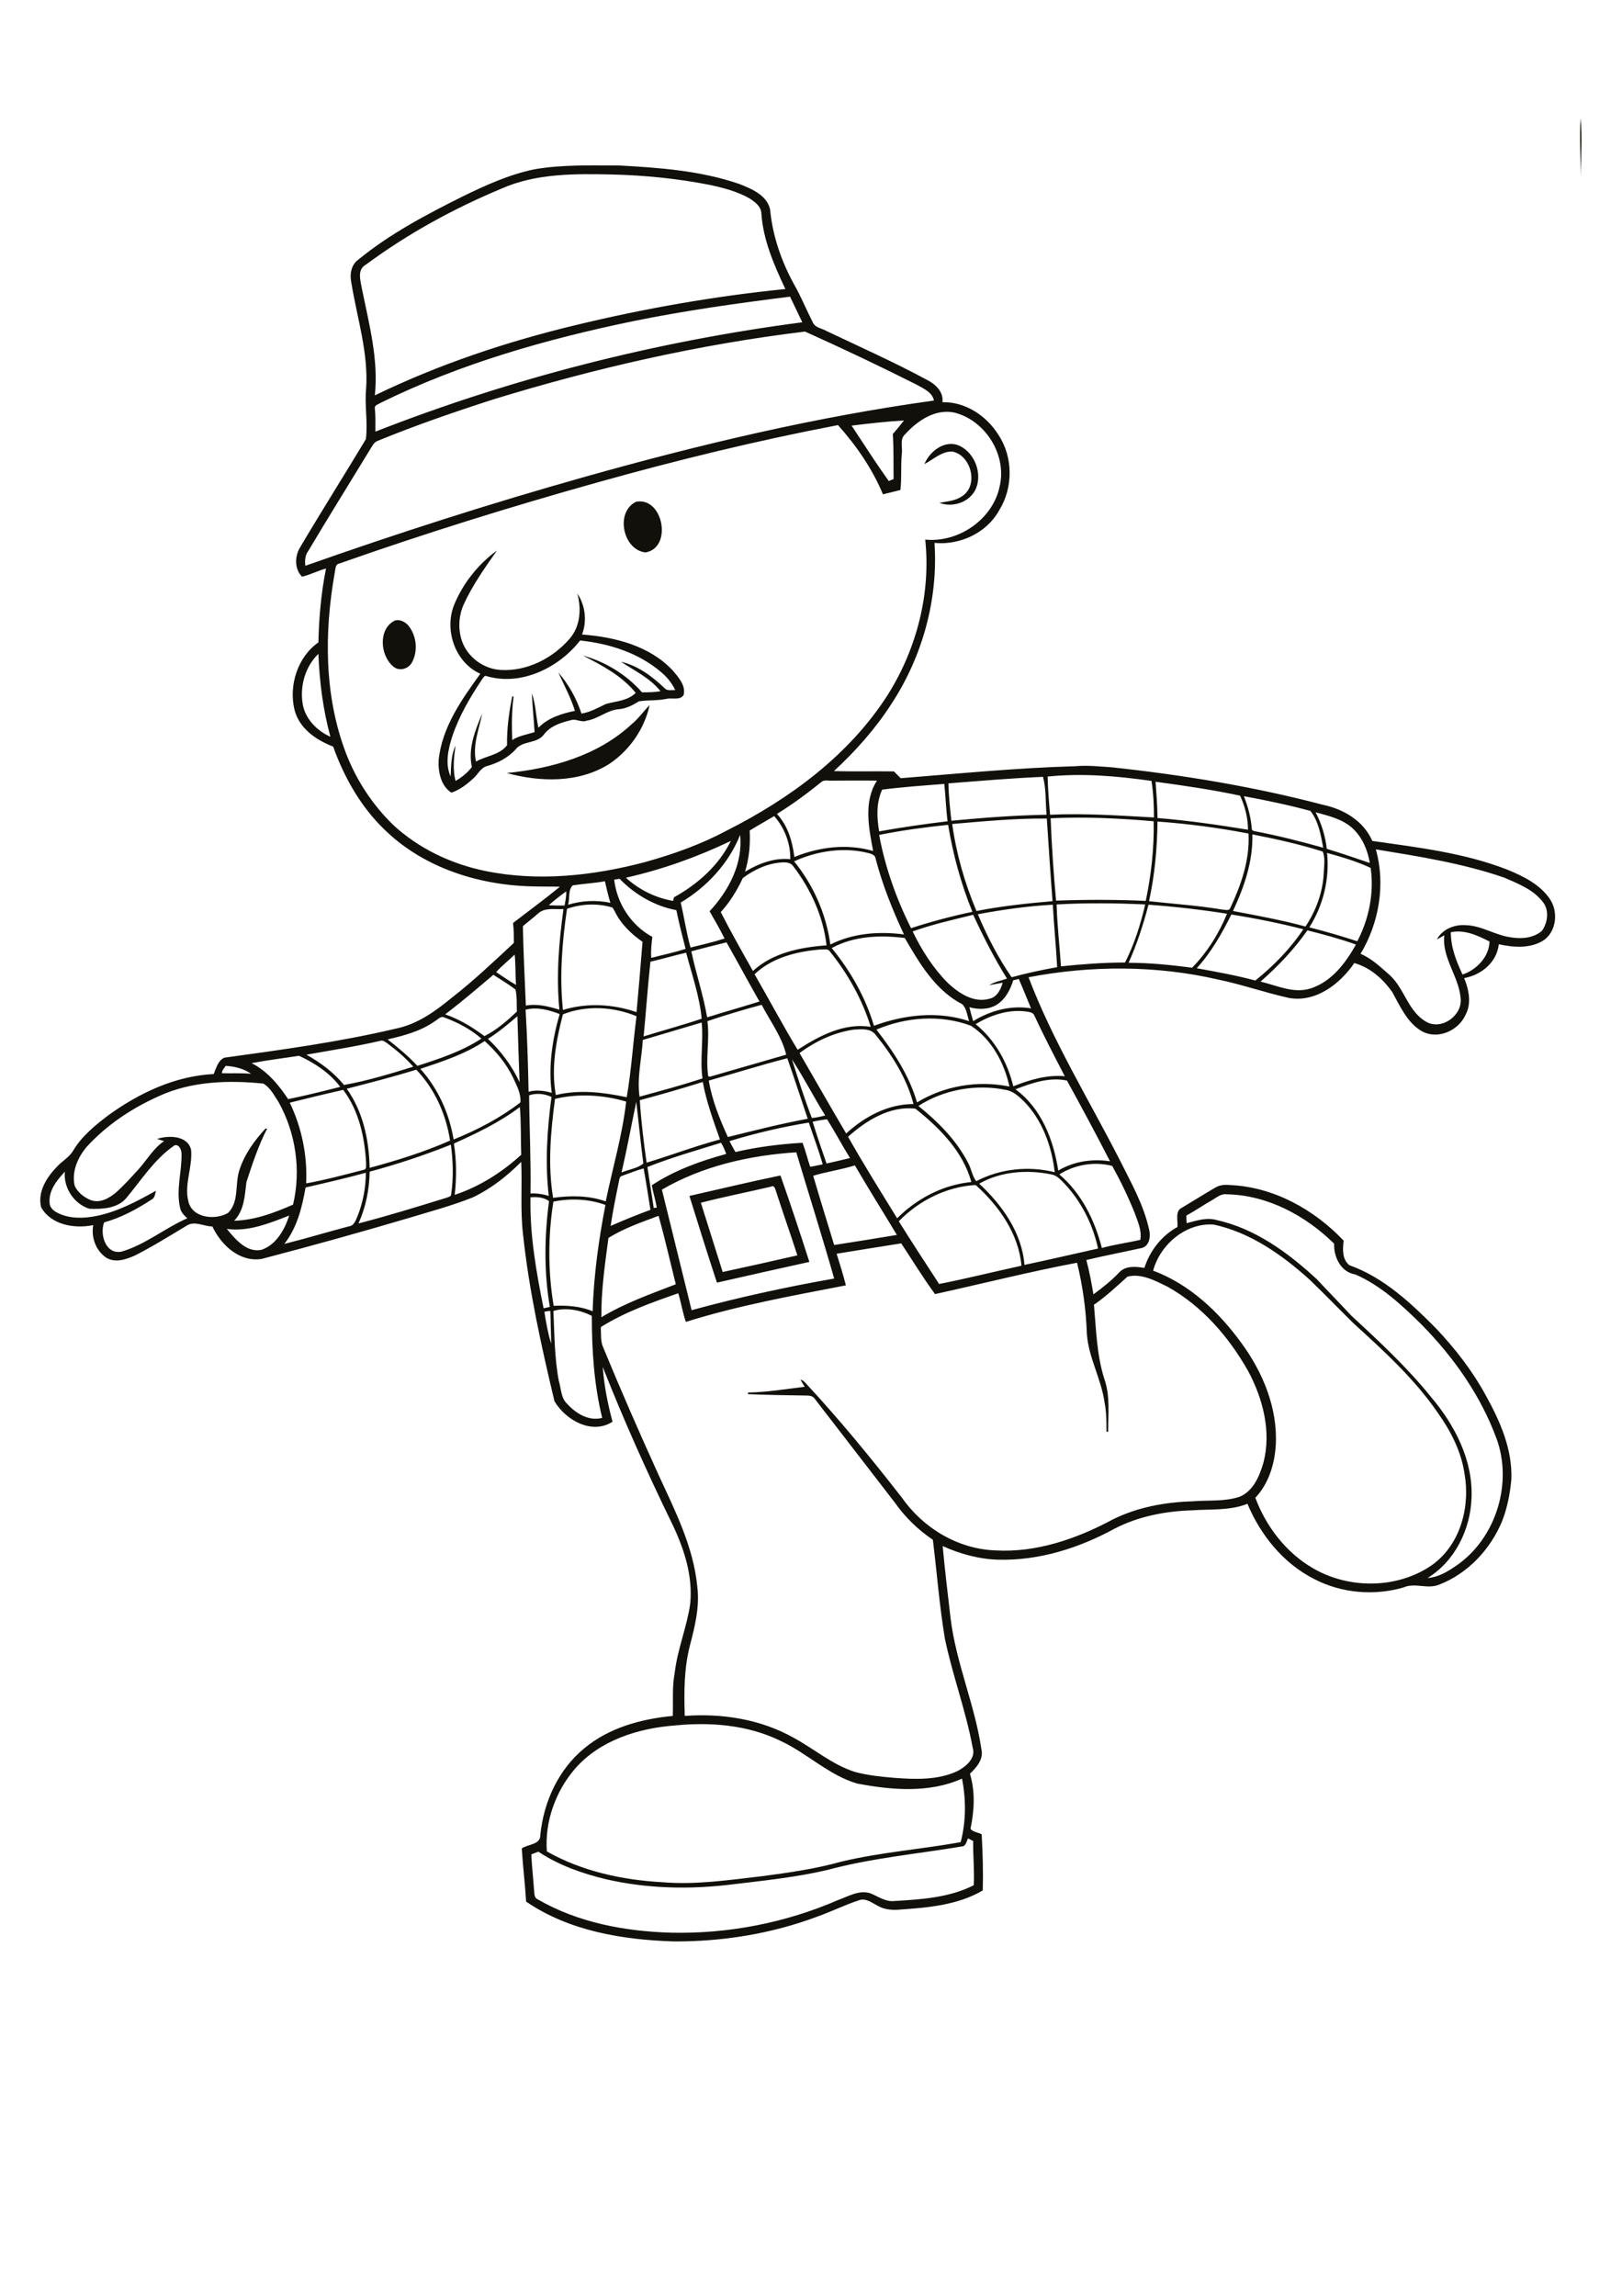 <?xml version="1.0" encoding="utf-8"?>
<!-- Generator: Adobe Illustrator 21.0.2, SVG Export Plug-In . SVG Version: 6.00 Build 0)  -->
<svg version="1.2" baseProfile="tiny" id="Layer_1" xmlns="http://www.w3.org/2000/svg" xmlns:xlink="http://www.w3.org/1999/xlink"
	 x="0px" y="0px" viewBox="0 0 595 842" overflow="scroll" xml:space="preserve">
<g>
	<path fill="#12100B" d="M257.1,441.1c2.7,8.5,5.3,16.9,8,25.4c9.2-2,18.3-4,27.4-6.1c-2.5-7.8-5.3-15.6-7.8-23.4
		c-0.3-0.9-0.6-2.5-1.9-1.8C274.3,437.2,265.6,438.9,257.1,441.1 M252.9,438.6c11.1-2.5,22.2-5.2,33.4-7.5
		c3.7,10.5,7.2,21.1,10.6,31.7c-11.3,2.5-22.6,5-33.9,7.6C259.5,459.8,256.2,449.2,252.9,438.6 M231.6,265.7
		c2.6-2.1,4.4-4.8,6.7-7.1c-1.9,8.7-7.3,16.5-14.7,21.5c-11.1,7.1-25.4,6.8-37.7,3.4C202.3,281.9,219.3,277.1,231.6,265.7
		 M144.6,227.7c1.8-0.8,3.9,0.3,5.1,1.6c3.1,3.7,3.7,9.3,1.5,13.5c-1.3,2.6-4.9,3.6-7.1,1.5C139.5,240.3,138.7,230.9,144.6,227.7
		 M178.6,248c-0.9-0.5-1.3,0.6-1.8,1.2c-4.4,6.6-8.4,13.4-10.9,20.9c-1.5,4.7-2.7,10-0.6,14.7c0.2-3.8,0.1-7.8,1.8-11.3
		c-0.6,4.3-1.1,8.6,0,12.9c2.3-1.3,4.4-3,6-5.1c-1.5-6.7,1.2-13.5,3.8-19.6c-1.2,5.8-3.6,11.6-2.3,17.6c3.7-2.1,8.7-2.4,11.4-6
		c-0.1-6,0.7-12,1.9-17.9c0.1,0,0.4,0,0.5,0.1c-0.7,5.3-0.7,10.6-0.5,15.9c2.5-1.6,5.4-2,8.2-2.9c-0.3-4.8-0.8-9.6-1-14.3
		c1.4,4.1,1.5,8.5,2.4,12.7c3.6-3.7,8.6-5.2,13.4-6.2c-1.5-4.9-4-9.4-6.1-14.1c3.8,4.4,6.7,9.6,8.5,15.1c3.2-0.5,6-2.1,8.9-3.5
		c3.8-1.1,8-1.1,11-4.1c-5.1-6.3-12.4-10.1-19.4-13.7c8.3,2.3,16,7,21.7,13.5c2.3,0,4.5,0,6.8-0.4c-3.8-4.8-9.5-7.5-14.5-10.8
		c6.2,1.4,11.5,5.4,16,9.7c1,1.1,2.6,0.6,3.9,0.7c-1.2-2.6-3.1-4.9-5.3-6.7c-8.2-7-19-10.4-29.6-11.5
		C205.2,244.7,191.4,251.7,178.6,248 M166.4,222.3c3.2-8.1,8.9-15.3,15.9-20.4c-4.5,6.4-9.1,12.9-12.3,20c-1.8,4.2-2,9-0.5,13.3
		c2.1,5.9,7.9,10.1,14.1,10.5c9.7,0.6,19.2-4.3,25.4-11.5c3.9-4.5,4.3-10.9,2.8-16.5c2.9,4.3,3.6,10.1,1.7,15
		c12,0.9,24.7,4.1,33.2,13.1c2.1,2.5,4.9,5.5,4.1,9c-1.2,2.2-4.2,1-6.3,1.5c-3.3,0.7-6.7,0.4-10.1,0.9c-2.3,1.4-4.7,2.7-7.4,2.9
		c-4.3,0.3-7.6,3.6-11.8,4.2c-1.9,0.8-3.8-0.8-5.7-0.2c-3.7,0.9-7.6,2.1-10,5.3c-2.6,3.5-7.9,2.1-10.4,5.5c-2.8,3-6.4,4.9-10.3,6
		c-2.5,0.6-3.5,3.2-5.3,4.7c-2.3,2.1-4.9,4.1-7.9,5.1c-3.9-2.4-4.9-7.7-4.7-11.9c1.2-12,8.4-22.2,15.3-31.7
		C167.2,243.1,163,231.6,166.4,222.3 M233.4,184c9.9-1.8,13.4,16.9,3.4,18.6C228.4,201.7,225.6,187.6,233.4,184 M339.1,170.2
		c2-4.8,7.6-9.1,12.9-6.7c5.5,2.6,8.4,10,6,15.7c-2.2,5-8.5,7.1-13.4,5.2c2.8-0.5,5.9-0.7,8.3-2.4c6.2-3.9,3.4-15.1-3.6-16.4
		C345.4,165.5,342.4,168.5,339.1,170.2 M353.3,677.1c-16.6,2.8-33.5,4.3-49.8,8.7c-11.5,2.7-23.3,3.9-35,5.3
		c-15.3,1.9-31,1.6-46.2-1.9c-8.7-2.1-17.3-5.1-24.8-10.1c-0.9,0.3-1.7,0.6-2.6,1c0.2,4.3,0.7,8.6,1,13c0.2,1.2-0.1,2.9,1.4,3.5
		c14.7,8.5,31.9,11.7,48.7,12.2c21,0.5,42.2-3.6,61.5-12c3.7-1.3,7.5-3.7,11.6-2.5c2.9,1.1,5.6,3.2,8.8,2.9
		c9.9-0.6,20.3-1.2,29.3-5.8c0.3-5.4-0.3-10.8-0.2-16.2c-0.6-0.3-1.3-0.7-1.9-1C354.6,675.2,354.4,676.7,353.3,677.1 M247.6,632.8
		c-13.4,1-27.5,5.4-36.6,15.8c-7.2,8.3-11.2,19.5-10.4,30.4c12.9,7.3,27.8,10.5,42.5,11.3c12.1,1,24.2-0.8,36.3-2.2
		c9.9-1.3,19.8-2.7,29.4-5.4c14.3-3.4,29.1-4.5,43.6-7.1c2-7.5,2-15.6,0.5-23.3c-12.1,5.4-25.8,4.2-38.5,1.8
		c-10.5-3.1-18.5-11.3-28.4-15.8C274.2,632.6,260.6,631.5,247.6,632.8 M199.7,481.1c0.6,3.9,1.3,7.9,2.5,11.7c-0.1-4-0.2-8-0.3-12
		C201.2,480.8,200.4,480.9,199.7,481.1 M203,480.8c0.4,8.6,0.4,17.2,2,25.7c0.9,2.8,0.7,6.2,3.1,8.4c3.2,3.5,7.9,6.4,12.8,5.1
		c-3-12.2-3.8-24.9-3.8-37.4C212.9,480.4,207.4,479.4,203,480.8 M306.9,459.8c1.2,3.8,2.4,7.7,3.4,11.6
		c-19.7,3.8-39.6,7.4-58.7,13.4c-1.2-3.4-1.7-7-2.8-10.5c-9.8,3.4-19.6,6.9-28.4,12.4c0.1,2.3-0.1,4.6,0.6,6.8
		c6.5,15.8,13.3,31.4,20.4,47c6.1,13.3,13,26.7,14.4,41.5c0.9,7.3-0.9,14.5-2.7,21.4c-2.2,8.5-2.2,17.2-1.9,25.9
		c13.7-1,27.8,1.2,39.9,8c7.6,4.1,14.3,10,22.7,12.6c4.6,1.2,9.3,1.7,14.1,2.1c7.8,0.6,16,0.9,23.2-2.4c3.1-1.6,7-4.7,5.7-8.7
		c-2.5-13.6-7.4-26.5-10.2-40c-2-12-2.9-24.1-4.4-36.2c-5.5-3.7-10.2-8.3-14-13.7c-9.8-12.7-19.6-25.4-29.4-38.1
		c-0.7-1-2-1.1-3.1-1.1c-7.1-0.1-14.2-0.2-21.3-0.5c0-0.1,0-0.4,0-0.6c7-0.1,13.9-1.3,20.8-2.1c-0.6-0.9-1.1-1.8-1.6-2.7
		c0.6,0.3,1.2,0.5,1.6,1c12.6,13.5,24.3,27.8,35.6,42.3c7.8,11.2,20.6,18.9,34.3,19.4c15.1,0.9,30-4.3,43.2-11.4
		c9.1-4.5,19.2-6.3,29.2-6.6c5.8-0.5,11.7,0.2,17.3-1.7c5-2.1,7.3-7.7,8.7-12.6c2.9-11.3-0.2-23.3-5.6-33.4
		c-7.1-12.6-16.9-23.9-29.6-31c-4.5-2.2-9.6-5-14.7-3.7c-4,3.6-7.9,7.3-12.3,10.3c0.8,9.1,1,18.4,3.8,27.2
		c2.2,6.2,1.4,12.9,1.4,19.4c-0.2,0-0.5,0-0.6,0c0-3.6,0-7.2-0.7-10.7c-1.2-8.7-5.9-16.5-6.5-25.2c-0.3-8.8-1.5-17.5-3.6-26.1
		c-17.5,3.3-34.8,7.7-52.1,11.5c-4.4-6-8.3-12.4-12.4-18.6C322.9,457.2,314.9,458.5,306.9,459.8 M423,466
		c13.4,5,24.2,15.2,32.5,26.7c7.8,10.7,13.2,23.7,12.5,37.2c-0.4,7-2.6,14.2-7.5,19.4c3.9,10.5,11.2,20,20.9,25.7
		c13.3,7.9,31.3,7.8,44-1.1c10.4-7.5,14-21.4,11.8-33.6c-1.2-8.1-5.1-15.6-9.8-22.2c-8.5-12.4-19.7-22.6-30.8-32.7
		c-5.4-5.3-10.7-10.8-16.2-16.1c-10.1-9.1-21.7-17.3-35.2-20.2C435,448.4,425.6,456.4,423,466 M223.2,454
		c-1.3,9.7-2.7,19.4-2.6,29.1c8.6-5.2,18-8.5,27.3-12.1c-2.1-8.4-4-16.8-6.3-25.1C235.4,448.2,229,450.4,223.2,454 M83.2,450.7
		c3.1,3.7,7.1,8.7,12.6,7.7c5.5-1.8,8.6-7.4,10.3-12.6C98.8,448.6,91.2,451.8,83.2,450.7 M203,440.7c-2,12.6-2,25.6,0.1,38.2
		c4.9-0.2,9.7,0.1,14.3,2c0.4-13.1,2.2-26.2,4.7-39C216,439.7,209.3,439.4,203,440.7 M194.6,439.1c-0.3,13.7,2.1,27.3,4.8,40.7
		c0.8-0.2,1.6-0.3,2.3-0.5c-2.2-12.8-2-25.9-0.3-38.8C199.5,439.1,197,438.9,194.6,439.1 M444.7,440.1c-3.2,1.8-6.2,3.9-9.5,5.7
		c0,0.9,0,1.8,0.1,2.8c3.5-0.9,7.2-2.2,10.8-1.2c14.3,3.1,26.4,12,36.9,21.7c4.2,4.5,8.6,9,12.8,13.5c10.2,9.4,20.5,19,29.2,29.8
		c8.7,10.3,15.4,23.2,14.8,37c-0.4,11.5-6.1,23.2-16.1,29.3c4-0.2,7.6-2.5,10.8-4.7c14.4-10.1,20.5-30.2,14.4-46.6
		c-5.8-15.7-15.7-29.7-27.4-41.6c-7.2-7.1-14.9-14.3-24.3-18.4c-5.3-0.8-8-6.4-7.8-11.3c-10.5-10.3-24.4-17.8-39.4-18.1
		C448,437.7,446.4,439.1,444.7,440.1 M329.7,447.9c4.8,7.7,9.8,15.3,14.8,23c10.1-2,20.1-4.5,30.2-6.7c-1-11.7-8.3-22-16.8-29.6
		C347.2,435.2,337.1,440.3,329.7,447.9 M112.1,435.5c-1.3,7.3-3.1,14.7-7.8,20.7c8-2,15.9-4.4,23.9-6.5c1.6-0.2,2.2-2,2.8-3.3
		c2.1-5.1,3.2-10.8,3.2-16.3C126.9,432.1,119.5,433.8,112.1,435.5 M359.2,434.1c8.4,7.8,15.7,18,16.6,29.8c9-1.9,18-4,27-6
		c-1.9-8.8-6.1-17.2-12.3-23.8c-1.4-1.4-2.8-3.1-4.9-3.4C376.8,428.9,367.1,429.6,359.2,434.1 M228.3,431.2
		c-1.1,0.2-1.1,1.4-1.3,2.3c-1.1,5.3-2.2,10.7-3,16.1c4.8-2.1,9.7-4.1,14.6-5.9c-0.8-5.1-1.6-10.2-2.5-15.2
		C233.5,429.2,230.9,430.3,228.3,431.2 M298.3,431.2c2.5,8.5,5.1,16.9,7.7,25.4c7.7-1.2,15.3-2.4,23-3.7
		c-5.1-8.5-10.4-16.9-15.4-25.5C308.5,429,303.3,429.7,298.3,431.2 M388.6,430.7c8.1,6.9,13,16.8,15.6,27c4.6-1.3,9.4-1.9,14.1-3
		c0.6-3.4-0.9-6.6-2-9.7c-2.4-6-5.2-11.8-8.3-17.4C401.5,425.9,394.3,427.1,388.6,430.7 M242.8,436.3c3.6,14.7,7.3,29.5,10.9,44.2
		c17.2-4.7,34.7-8.5,52.3-11.6c-4.4-15.5-9.3-30.9-13.9-46.3C275.1,423.7,257.7,427.6,242.8,436.3 M135.6,429.7
		c-0.1,6.5-1.4,13-4.1,19c10.8-2.8,21.5-6.1,32.2-9.4c0.7-0.3,1.8-0.4,1.8-1.3c0.9-6,0.7-12.2-0.1-18.2
		C155.6,423.7,145.7,427,135.6,429.7 M63.4,420.5c-6.9,4.9-11.6,12.3-17,18.8c-3.2,3.9-8.9,4.2-13.6,4c-5.6-1.7-9.6-7.7-9-13.6
		c-2.9,3.1-6,6.9-5.6,11.4c0,1.8,1.5,3,2.9,3.7c4.3,2.2,9.4,2.1,14,1.2c7.9-1.5,15.1-5.4,22.1-9.3c-0.3,1.2-0.4,2.7-1.7,3.3
		c-5.4,3.5-11.1,6.6-17.3,8.3c-1.7,4.4,0.6,12,6.5,10.7c8.7-2.6,15.8-8.6,24-12.2c-1.1-1-2.3-2.2-2.6-3.7
		c-1.6-6.6,0.6-13.2,0.5-19.8C66.7,421.5,65.2,418.8,63.4,420.5 M237.5,428c0.7,5,1.6,10,2.3,15c0.3,0,0.8-0.1,1.1-0.1
		c-0.4-2.8-1.3-5.4-1.8-8.2c8.3-5.5,17.8-8.9,27.3-11.5c-0.5-1.4-1.1-2.8-1.9-4.1C255.5,421.9,246.3,424.5,237.5,428 M267.6,418.5
		c0.7,1.3,1.4,2.7,2.2,4c8.1-1.9,16.3-2.9,24.6-3.4c1.1,2.9,1.8,5.9,2.8,8.8c1.5-0.2,3.1-0.6,4.6-0.9c-1.5-5.2-3.4-10.2-5.1-15.3
		C286.9,413.3,277.1,415.6,267.6,418.5 M298.1,411.4c1.6,5.1,3.3,10.2,5.1,15.3c2.9-0.6,5.7-1.3,8.6-2c-2.9-4.7-5.5-9.6-8.4-14.2
		C301.6,410.7,299.8,411,298.1,411.4 M311.1,416.9c5.7,10.1,11.9,20,18,29.9c7.3-7.3,16.9-12.3,27.2-13.3
		c-3-11.2-11.7-19.9-20.5-26.9C326.5,405.5,317.8,410.9,311.1,416.9 M166.5,419.4c1,6.2,1,12.6,0.3,18.8c9.1-3,17.4-8.3,24.4-14.7
		c-0.2-5.8,0-11.7-0.5-17.5C183.3,411.6,174.9,415.6,166.5,419.4 M228,430c2.6-1.1,5.9-1.5,8-3.3c-1-7.5-1.7-15.1-2.6-22.6
		C231.6,412.7,230,421.4,228,430 M203.6,403c-1.6,12-2.7,24.3-0.7,36.3c6.4-0.9,13.1-0.9,19.3,1.3c2.5-12.2,6.1-24.2,7.5-36.6
		C221.2,401.5,212.1,401,203.6,403 M194.1,401.7c0.1,12,0.7,24,0.5,36c2.3-0.1,4.5,0.2,6.7,0.9c-1.4-12.1-0.6-24.3,1-36.3
		C199.7,401.1,196.8,400.8,194.1,401.7 M106.3,404.4c4.4,9.2,6.5,19.4,6,29.6c7.2-1.3,14.2-3.2,21.2-5c1.1-0.2,0.7-1.6,0.8-2.4
		c-0.5-9.4-2.6-19.2-8.4-26.9C119.3,401.2,112.8,402.8,106.3,404.4 M336.9,405.6c7.2,5.8,13.9,12.5,18.2,20.8c1.2,2.2,1.5,4.8,3,6.8
		c8.8-4.6,19.2-5.7,28.8-3.3c-1.1-9.6-4.6-19.3-11.5-26.2c-1.9-1.8-3.9-3.6-6.5-4C358,397.5,346.2,399.6,336.9,405.6 M234.7,403.5
		c0.5,7.7,1.4,15.3,2.5,22.9c9-2.7,17.8-6.1,26.9-8.5c-2.4-6.9-5-13.9-6.3-21.1C250.2,399.2,242.5,401.4,234.7,403.5 M58.3,402
		c-9.9,4.4-19.2,10.6-26.5,18.6c-3.3,3.9-5.6,9.2-4.4,14.3c1.1,2.4,3.4,4.2,5.8,5.2c3.4,1.3,6.8-0.6,9.4-2.8c3-2.7,5.8-5.8,8.5-8.8
		c3-3.4,5.3-7.5,9.1-10c-0.9-0.3-1.7-0.5-2.6-0.8c4.2-1.4,11.3-1.3,12.5,4c0.6,6.3-2.6,12.6-1,18.9c1.4,6.2,10,7,14.6,4.2
		c4-4,2.5-10.3,4-15.3c1.8-5.9,5.5-11.1,9.7-15.6l0.6,0c-3.2,6.2-5.4,12.9-7.6,19.6c-0.6,4.9-0.8,10.4-4.5,14.2
		c7.6-0.2,14.7-2.9,21.6-5.9c3-12.6,1-26.3-5.3-37.6c-1.6-2.4-3-5.3-5.6-6.8C83.9,396.1,70.2,396.5,58.3,402 M372.5,399.5
		c9.5,6.9,14,18.6,15.7,29.8c5.7-3.4,12.5-4.4,19-3.4c-5.1-9.9-10.4-19.8-15.8-29.6C385.1,394.9,378.4,397.2,372.5,399.5
		 M127.2,399.3c6,8.4,8.2,18.9,8.4,29c10-2.7,20-5.8,29.5-10c-1.5-9.7-5.6-18.9-12.4-26C144.3,394.9,135.7,397.1,127.2,399.3
		 M81.4,393.6c3.6,0.1,7.2-0.1,10.7,0.2c-2.7-1.9-6-2.7-9.3-2.9C82.3,391.7,81.4,392.5,81.4,393.6 M290.5,388.5
		c2.3,7.2,4.6,14.5,7.3,21.5c1.7-0.1,3.3-0.5,4.9-0.9C298.5,402.3,294.8,395.1,290.5,388.5 M260,396.3c1.2,7.2,4,14.1,7,20.7
		c9.7-2.4,19.5-4.9,29.3-6.7c-2.5-7.4-4.9-14.8-7.5-22.2C279.1,390.6,269.6,393.6,260,396.3 M92.3,389.9c5.7,2.9,9.9,7.9,13.4,13.2
		c6.4-1.3,12.8-2.9,19.1-4.5c-3.8-5.1-9.3-8.7-15.1-11.4C103.9,388.1,98.1,388.8,92.3,389.9 M154.2,392c6.5,7.2,10.6,16.3,12.2,25.9
		c8.7-3.5,17.1-7.9,24.5-13.6c0.3-3.4-1.5-6.4-2.8-9.3c-2.5-5.1-6.1-9.4-10.3-13.2C170.6,386.6,162.3,389.3,154.2,392 M112.4,386.8
		c5.2,2.9,10,6.5,13.8,11.1c8.5-1.5,17-4.1,25.4-6.7c-2.9-3.3-6.2-6.1-9.7-8.7c-0.7-0.4-1.4-1.1-2.3-0.8
		C130.5,383.8,121.4,385.2,112.4,386.8 M313.3,377.6c-7.3,1-14.2,4.3-20,8.6c5.7,9.8,11.3,19.7,17.1,29.5
		c6.8-6.2,15.3-10.8,24.7-10.8c-2.5-9.5-7.8-17.9-13.9-25.4C319.3,377,315.9,377.5,313.3,377.6 M235.8,381.4
		c-0.4,6.9-2.2,13.8-1.2,20.8c7.7-2.1,15.5-4.2,23.1-6.7c-1-6.8,0.4-13.7-0.3-20.5C250.2,377.1,243,379.3,235.8,381.4 M321.5,377.6
		c6.3,8.1,12,16.8,14.9,26.7c10-6.1,22.4-8.2,33.9-5.8c-1.9-8.7-6.5-17.3-14.1-22.3C345,372,332.3,373,321.5,377.6 M179,381
		c4.8,4.5,8.8,9.9,11.6,15.9c-0.3-8.1-0.6-16.1-0.8-24.2C186.3,375.7,182.8,378.6,179,381 M159.4,374.6c-5.1,3.6-11.2,5.2-17.2,6.6
		c3.8,3,7.6,6.1,10.9,9.7c8.1-2.6,16.3-5.3,23.5-10c-3.9-3.4-8.6-5.9-13.5-7.7C161.6,372.4,160.6,374,159.4,374.6 M357.9,375.6
		c7.1,5.8,11.7,14,13.8,22.8c6-2.4,12.4-4.3,18.9-3.7c-3.8-7.3-7.6-14.6-11.1-22.1c-0.5-1.5-2.3-1.5-3.6-1.7
		C369.6,370.2,363.2,372.4,357.9,375.6 M206.5,372c-2.5,9.6-4.4,19.7-2.6,29.6c8.6-2.1,17.5-1,26,0.8c1.7-9.8,2.3-19.8,3.6-29.7
		C225.1,369.2,215.1,368.6,206.5,372 M192.8,370.3c0.6,10,0.9,20,1.1,30.1c2.8-0.8,5.8-0.4,8.5,0.4c-1.3-9.7,0.2-19.6,2.9-28.9
		C201.4,370.4,197,369.2,192.8,370.3 M259.5,374.5c0.9,6.7-0.7,13.5,0.3,20.2c0.6,0.4,1.3-0.1,1.9-0.2c8.9-2.6,17.8-5.1,26.7-7.7
		c-1.6-6.7-5.9-12.3-9-18.3C272.7,370.3,266.1,372.3,259.5,374.5 M371.7,359.5c-1.1,3.5-2.9,7-6.1,9c-3,1.8-6.7,1.8-10,0.9
		c0.4,1.7,0.9,3.4,1.4,5.1c6.3-3.9,13.8-5.9,21.2-4.7c-1.5-3.6-2.9-7.2-4.5-10.8C373,359.2,372.4,359.4,371.7,359.5 M163.3,372
		c5.2,1.8,10,4.7,14.4,8c4.4-2.2,8.3-5.6,11.9-9c-0.1-2.7,0.1-5.5-0.5-8.1c-2.6-2-5.4-3.6-8.1-5.4
		C175.2,362.4,169.4,367.4,163.3,372 M182,356.5c2.4,1.6,4.8,3.3,7.3,4.7c-0.3-3.7-0.1-7.4-0.5-11.1
		C186.5,352.3,184.1,354.2,182,356.5 M238.6,352.7c-1,9.1-1.6,18.2-2.5,27.4c7.1-2.2,14.2-4.1,21.3-6.5c-0.8-8.3-3.6-16.2-5.7-24.2
		C247.3,350.4,243,351.7,238.6,352.7 M276.8,357.3c5.3,9.2,10.3,18.6,15.8,27.7c7.9-5.1,17.1-10,26.8-8.4
		c-3.1-10.1-8.4-19.5-15-27.7c-0.7-1.1-2.2-0.6-3.2-0.7C292.5,348.9,283.3,351.1,276.8,357.3 M253.6,348.9c1.7,8.1,4.4,16,5.8,24.2
		c6.4-2,12.8-3.8,19.2-5.8c-4.1-7.2-8-14.5-12.1-21.7C262.2,346.7,257.9,347.7,253.6,348.9 M305.1,347.7
		c6.9,8.4,12.4,18.1,15.5,28.5c11.1-4.1,23.5-5.5,34.9-1.7c-0.7-2.1-0.9-4.6-2.5-6.2c-9.9-5.1-15.7-15-21.1-24.3
		C323,342.9,313.3,343.2,305.1,347.7 M532.2,341.9c0,5.5,2,10.6,4.3,15.5c5.2-1.7,9.8-6.6,9.9-12.1
		C542.1,343.1,537.2,340.8,532.2,341.9 M479.6,341.2c-4.9,7-10.8,13.2-17.2,18.8c6,1.4,12.1,4.5,18.4,2.5
		c7.7-2.5,12.8-9.3,16.6-16.1C491.5,344.3,485.5,342.7,479.6,341.2 M334.8,341.6c3.3,6.9,7.6,13.6,13,19c4,3.7,9.4,7.3,15.1,5.7
		c2.8-0.6,4.2-3.3,4.9-5.9c-1.7,0.3-3.3,0.6-4.9,0.9c2-1.3,4.3-1.6,6.5-2.4c-4.7-7.5-8.7-15.4-12.4-23.4
		C349.6,337.3,342.1,339,334.8,341.6 M451.7,335.4c-3.5,7-7.4,13.9-12.7,19.7c7.2,1.3,14.4,2.6,21.5,4.5
		c6.7-5.4,12.8-11.6,17.6-18.8C469.5,338.6,460.6,336.8,451.7,335.4 M197.3,335.1c-1.8,1.6-3.7,3-5.5,4.6c0.2,9.7,0.7,19.4,1.1,29.1
		c4.2-0.8,8.3,0.3,12.3,1.5c-1.2-12.3-0.2-24.7,1.5-36.9C203.6,333.6,199.8,332.7,197.3,335.1 M421.3,331.8
		c-1.9,7.3-4.2,14.4-7.3,21.3c7.8,0,15.6,0.8,23.3,1.8c5.5-5.6,9.9-12.6,12.8-19.8C440.5,333.6,430.9,332.5,421.3,331.8
		 M358.7,335.3c3.4,8,7.4,15.9,12.4,23.1c5.5-1.5,11.1-2.7,16.7-3.7c-0.4-7.7-1.2-15.3-1.6-22.9C377,332.3,367.8,333.6,358.7,335.3
		 M387.6,331.7c0.2,7.6,1.1,15.2,1.6,22.7c7.8-0.8,15.7-1.4,23.5-1.4c3.4-6.7,5.7-14,7.4-21.3C409.3,331.2,398.4,331.1,387.6,331.7
		 M208,333.3c-1.8,12.2-2.8,24.7-1.5,37.1c8.8-2.7,18.3-2.2,27,0.8c0.8-8.6,1.5-17.2,2.2-25.8c-4.2-2.9-8-6.6-10.2-11.2
		c-0.4-0.5-0.5-1.4-1.3-1.5C218.9,331.2,213.2,331.5,208,333.3 M201.3,332c1.9,0.1,3.9,0.1,5.8,0.1c0.3-1.7,0.7-3.5,0.6-5.2
		C205.5,328.5,203.3,330.2,201.3,332 M210.1,324.7c-1.8,1.7-1,4.8-1.7,7.1c5-1.5,10.3-1.8,15.5-0.7c-0.8-2.6-1.4-5.3-2-7.9
		C218,323.9,214,324.1,210.1,324.7 M225.3,322.6c1,8.7,6.2,16.8,14,21c-0.3,2.5-0.6,5.1-0.4,7.7c4.2-1.1,8.5-2,12.6-3.3
		c-1.2-4.7-2.4-9.4-3.4-14.2c-7.9-1.5-15.2-5.7-20.8-11.5C226.6,322.4,225.9,322.5,225.3,322.6 M272.5,322
		c-2.1,4.5-4.7,8.8-8.1,12.5c3.7,7.3,7.8,14.5,11.8,21.6c7.3-6.7,17.4-8.7,27-9.4c-1.2-10.6-5.8-20.6-12.2-29
		c-0.9-1.4-2.7-1.5-4.2-1.4C281.6,316.6,276.7,318.9,272.5,322 M486.8,312.8c1,9.5-1.4,19.3-6.5,27.3c5.9,1.5,11.8,3.2,17.6,5.1
		c4.3-8.2,6.2-17.7,4.9-26.9C497.7,315.9,492.2,314.3,486.8,312.8 M291.3,315.9c7.1,8.7,11.8,19.4,13.3,30.5
		c8.3-4.2,17.9-4.9,27-3.7c-4.2-9-7.9-18.2-10.4-27.8c-0.1-1.1-1.1-1.6-2.1-1.9C309.9,310.5,299.8,312,291.3,315.9 M504.7,311.5
		c3.6,12.8,1.2,27-5.6,38.3c4.2,1.8,7.5,5,10.9,8c5.3,5,6.6,13.3,13.3,17c5.7,3.1,13.3-2.5,12.5-8.8c-0.7-8-6.9-14.7-6-23
		c-0.9,0.5-1.8,1.1-2.7,1.5c2-3.7,6.4-5.5,10.5-5.2c5.9,0.1,11,3.8,16.9,4.5c3.8,0.6,8.1,0.2,11.1-2.4c2.2-3,2.8-7.7,0.3-10.7
		c-3.5-4.5-9-6.6-14-8.8C536.6,316.6,520.5,314.1,504.7,311.5 M229.6,321.9c4.8,4.4,10.9,7.4,17.3,8.5c0.1-0.3,0.3-1,0.3-1.3
		c8.7-4.8,16.5-11.7,20.9-20.7C255.8,314.3,242.9,318.9,229.6,321.9 M249.7,331c1.3,5.5,2.1,11.1,3.6,16.5c4.2-1,8.4-2,12.5-3.3
		c-1.7-3.4-3.6-6.7-5.5-10c7-7.5,12.3-17.5,11.2-28C267.3,316.7,259.3,325.3,249.7,331 M459.4,306c0.3,9.8-3,19.3-7.1,28.1
		c8.9,1.7,17.8,3.3,26.6,5.7c3.9-5.9,6.4-12.7,6.7-19.8c0.1-2.5,0.6-5.4-0.4-7.7C476.7,309.6,468,307.7,459.4,306 M322.5,306.2
		c2.2,11.9,6.3,23.4,11.7,34.2c7.4-2.4,14.9-4.4,22.5-6c-4.2-10.3-7.1-21-8.9-31.9C339.4,303.4,330.9,304.5,322.5,306.2
		 M421.5,330.5c9,1,18.1,1.6,27,3.1c0.9,0,2.4,0.6,2.8-0.6c4-8.5,7.2-17.7,6.7-27.3c-11-2.1-22.2-3.6-33.4-4.4
		C424.5,311.1,423.6,320.9,421.5,330.5 M385.4,300.1c0.4,10.1,1.1,20.2,2,30.2c11-0.4,22-0.4,32.9,0.1c2-9.6,3.1-19.4,2.9-29.2
		C410.7,300.1,398,299.5,385.4,300.1 M349.3,302.2c1.5,10.9,4.6,21.7,8.9,31.9c9.2-1.8,18.5-2.8,27.9-3.6
		c-0.8-10.1-1.4-20.2-2.1-30.3C372.4,300.1,360.9,301.2,349.3,302.2 M275,304.6c0.3,5.1-0.2,10.2-1.7,15.1c5-3,10.7-5.2,16.6-4.6
		c0.1-5.8-2.1-11.5-5.9-15.8C281,301.1,277.9,302.8,275,304.6 M482.6,297.9c2.2,4.2,3.6,8.8,4.1,13.4c5.3,1.6,10.5,3.4,15.8,5.2
		c-0.8-4.7-2.7-9.3-6.2-12.6C492.6,300.4,487.4,299.2,482.6,297.9 M456.3,292c1.5,3.8,2.6,7.9,2.9,12c0,0.7,0.9,0.8,1.4,0.9
		c8.4,1.6,16.6,3.7,24.8,6c-0.9-4.7-1.7-9.7-4.7-13.5C472.6,295.2,464.4,293.5,456.3,292 M323.6,289.6c-2.2,4.8-2,10.2-1.1,15.3
		c8.3-1.5,16.7-2.7,25.1-3.7c-0.6-4.5-0.7-9.1-1.2-13.7C338.8,288.1,331.2,288.6,323.6,289.6 M423.9,286.7c0.3,4.4,0.7,8.9,0.7,13.3
		c11.1,0.9,22.2,2.5,33.2,4.3c0-4.3-1.1-8.6-2.9-12.5C444.6,289.6,434.2,288.1,423.9,286.7 M301.3,286.8
		c-5.2,4.2-10.6,8.2-16.3,11.7c4,4.3,5.7,10.1,6.4,15.8c9.1-3.7,19.3-5,28.9-2.2c-1.6-8.4-3.6-18.1,1.4-25.8c-5.8-0.1-11.7,0-17.5,0
		C303.2,286.2,302.1,286.1,301.3,286.8 M347.9,287.3c0.1,4.6,0.6,9.1,1.1,13.7c11.6-1.1,23.2-2,34.9-2.2c-0.4-4.6-0.1-9.6-1.3-13.9
		C371,285.4,359.4,286.4,347.9,287.3 M384.3,284.8c0.1,4.7,0.5,9.3,0.9,14c12.7-0.6,25.4,0.3,38.1,1c0-4.5-0.2-9-0.9-13.4
		C409.8,284.6,397,283.5,384.3,284.8 M111,257.9c0.8,5.6,5.2,10.1,10.2,12.3c-2.7-9.9-4-20.1-4.4-30.4
		C112,244.4,110,251.5,111,257.9 M312.4,156.1c4.5,6.8,8.9,13.7,13.6,20.3c0.6-0.2,1.2-0.5,1.8-0.7c-0.1-5.5,0.1-11-0.3-16.5
		c1.4-1.6,2.8-3.3,4.1-5C325.2,154.6,318.7,155.3,312.4,156.1 M332.1,159.2c-2.2,1.8-0.9,5-1.3,7.4c-0.4,4.3,0,8.7-0.5,13.1
		c-2.1,0.5-4.3,1.1-6.4,1.6c-3.9-9.4-9.8-17.9-16.5-25.4c-29.8,5.7-59.3,12.9-88.5,21.1c-31.8,8.9-63.3,18.7-94.5,29.7
		c-1.5,0.3-1.3,2.1-1.6,3.3c-3.9,21.9-3.9,45.2,4.1,66.2c3.8,9.9,9.7,18.9,17.3,26.3c9.4,8.7,21.2,14.3,33.7,16.9
		c19.4,4,39.6,1.8,58.6-3.2c10.4-2.9,20.6-6.5,30.1-11.6c23.2-11.7,45.1-27.8,59.2-50c10.5-16.8,15.7-37,13.6-56.7
		c12.2,1.2,24.8-7.4,27.3-19.5c2.7-11.3-4.9-23.7-15.9-26.9C343.6,149.5,336.7,154.1,332.1,159.2 M180.9,146.5
		c-14.3,4.6-28.5,9.5-42.4,15.2c-1.3,0.5-1.9,1.8-2.6,2.9c-7.6,12.5-15.4,25-22.9,37.6c-1.1,1.5-1.2,3.4-1,5.3
		c33.7-11.9,67.7-22.8,102.1-32.5c42.2-11.9,85-22.1,128.5-28.1c-0.6-3.1-3.9-4.4-6.3-5.8c-13.5-6.8-27.2-13.3-41-19.5
		C256.5,126.3,218.3,135,180.9,146.5 M232.2,117.8c-31.9,6.6-63.5,15.6-92.7,30c-0.7,0.5-2.2,0.8-2,1.9c0.3,2.9,0.2,5.7,0.2,8.6
		c50.3-19.7,103.1-33.1,156.6-40.1c-1.5-3.2-3-6.3-4.5-9.4C270.6,111.2,251.3,113.9,232.2,117.8 M183.9,69.2
		c-17.5,7.3-34.3,16.5-49.6,27.8c-3.5,1.9-2,6-1.5,9.1c2.6,12.8,6.1,25.7,4.7,38.9c23.5-11.4,48.4-19.7,73.8-25.8
		c25.3-6.1,50.9-10.6,76.8-13.2c-4.1-8.7-8.1-17.8-8.8-27.6c0-2.6-2.3-4.3-4.3-5.6c-4.5-2.6-9.6-3.9-14.7-5
		c-11.7-2.3-23.6-3.5-35.5-3.8C211.1,63.7,196.7,63.5,183.9,69.2 M196,62.1c10.3-1.8,20.8-1.4,31.3-1.4c14.7,0.8,29.6,1.9,43.7,6.7
		c4.6,1.8,10.3,4.1,11.5,9.4c0.9,9.8,4.2,19.2,8.9,27.7c2.5,4.4,4.4,9.1,6.7,13.6c0.8,2.1,3.4,2.3,5.1,3.3c12.4,5.9,25,11.5,37,18
		c3.1,1.6,6,4.4,5.5,8.1c8.4-0.2,16.2,5,20.5,11.9c5.5,8.2,5.5,19.5,0.3,27.8c-4.6,8.3-14.4,12.8-23.7,11.9
		c1.4,20.6-4.4,41.6-15.7,58.9c-5.9,9.2-13.2,17.4-21.2,24.8c7.3,0.2,14.6,0,22,0.1c0.8,0.8,1.7,1.7,2.5,2.5
		c21.4-1.7,42.7-3.8,64.1-4.4c4.4-0.4,8.9,0.1,13.3,0.4c26.2,2.8,52.2,7.1,77.7,13.8c7.5,1.6,14.7,5.9,17.9,13.2
		c16.8,2.4,33.9,4.4,49.7,10.6c5.8,2.4,11.9,5.4,15.5,10.8c3,4.5,2.4,11.4-2,14.8c-4.9,3.4-11.3,2.9-16.8,1.7
		c-0.7,6.6-6.4,11.3-12.7,12.4c1.7,4.2,2.8,9.2,0.5,13.5c-2.6,5.8-10.2,9.2-16,6c-5.4-3.1-8-9.2-10.9-14.4c-3.4-4.8-8.1-9-13.9-10.6
		c-5.3,7.7-14.1,14.5-23.9,12.8c-8.7-1.9-17.1-4.9-25.8-6.7c-22.8-5.3-46.8-5.3-69.8-0.9c8.9,23.4,22.1,44.8,33.5,67.1
		c4.1,8.2,8.7,16.3,10.7,25.3c0.7,2.5,0.2,6.2-2.7,6.9c-6.8,1.5-13.6,2.8-20.3,4.4c1.1,4.1,1.9,8.4,2.6,12.6
		c3.4-2.5,6.7-5.1,9.6-8.2c2.4-2.4,6.1-2,9.1-1.5c2-6.3,6.3-11.8,12.1-15c0.3-2.4-1-5.9,1.7-7.1c4-2.4,8-4.9,12.1-7.3
		c1.6-1,3.5-1.2,5.3-1c16,0.6,31,8.9,41.9,20.4c-0.4,3.1-0.6,6.9,2.1,9c12.6,4.5,22.6,13.9,31.8,23.2c7,7.4,13.3,15.5,18.2,24.5
		c5.3,9.5,9.9,20,9.4,31c-0.5,5.2-1.5,10.4-3.4,15.2c-4.3,10.4-12.7,19.3-23.2,23.3c-4.3,1.7-8.8-0.9-13,1
		c-10.8,3.1-22.7,2.1-32.7-3.1c-11.3-5.7-19.7-16.1-24.5-27.6c-6.5,2.6-13.6,1.9-20.4,2.4c-9.7,0.3-19.6,2.2-28.3,6.7
		c-13,7.1-27.7,11.8-42.7,11.4c-7.1-0.2-14-2.1-20.4-5c0.8,8.9,1.9,17.7,2.9,26.5c2,16.4,8.9,31.7,11.3,48c0.9,3.7-1.8,6.7-4.2,9
		c2,6.6,1.6,13.6,0.2,20.2c0.9,1.2,2.8,1.3,4.1,2c0.4,6.9,0.6,13.8,0.4,20.6c-9,5.3-19.8,6.3-30.1,7c-2.9,0.3-5.9,0.1-8.5-1.4
		c-2.1-1.1-4.3-2.9-6.8-2c-5.2,1.7-10.2,4.2-15.3,6c-16.8,6.3-34.8,9.2-52.7,9.1c-18.7-0.6-38.3-3.8-54.1-14.6
		c-0.4-6.5-1.2-13-1.6-19.5c2.2-1.6,6.9-1.3,6.8-4.9c1.2-12.1,6.6-24,16.1-31.8c9.1-7.6,20.9-10.8,32.5-11.9
		c0.2-5.3-0.3-10.6,0.7-15.8c1-8.7,4.5-16.8,5.7-25.4c1-10.4-2.4-20.6-6.9-29.8c-9.1-18.7-17.6-37.7-25.2-57
		c0.5,6.8,1.8,13.5,3.6,20.1c-7.6,4.9-17.2-0.6-21.3-7.5c-4.8-20.1-9.3-40.4-11.5-60.9c-1.1-8.9-0.3-17.9-0.7-26.9
		c-5.2,5.2-11,9.8-17.7,13c-7.7,3.1-15.7,5.2-23.6,7.6C132,452,114,457,96,461.7c-8.1,1.3-14.9-5.1-18.1-11.9
		c-3.1,0-6.5-2.2-9.4-0.3c-6.2,3.7-12.4,7.6-18.9,10.9c-3.3,1.5-7.4,2.9-10.7,0.8c-3.8-2.6-5.5-7.5-4.7-11.9
		c-6.8,1.4-15.4,0-19.1-6.5c-1.4-5.5,1.9-10.9,5.6-14.7c1.9-2.2,4.7-3.6,6.2-6.2c3.1-5.2,7.9-9.1,12.6-12.7
		c11.4-8.3,24.7-14.6,38.9-15.3c0.9-2.2,1.6-5,3.9-6c21.1-2.9,42.4-5.8,63.1-10.7c7.7-1.6,14.1-6.2,20.1-11.1
		c8.1-6.3,15.5-13.3,23-20.3c0-2.4,0-4.9-0.3-7.3c5.7-4.4,11.6-8.7,17.2-13.3c-3-0.1-6,0-8.9-0.1c-20-0.2-40.7-6.5-55.3-20.7
		c-8.8-8.4-14.9-19.2-19-30.6c-6.3-2.4-12.5-6.7-14.2-13.6c-2.1-8.9,1.2-19.3,8.8-24.6c0.2-9.1,1-18.2,2.8-27.1
		c-3,0.8-5.8,2.3-8.8,3c-2.8-2.8-2.7-7.4-0.8-10.6c7.9-13.4,16.2-26.5,24.2-39.8c0.8-6.1-0.5-12.4,0.1-18.5
		c0.9-13.2-3.3-25.9-5.4-38.8c-0.7-3.2-0.1-6.8,2.7-8.7c11.5-9.4,24.8-16.4,38-23C178.2,67.9,186.8,64,196,62.1 M579.8,43.3
		c0.7,7.1,0.1,14.3,0.1,21.4C579.8,57.5,579.4,50.4,579.8,43.3"/>
</g>
</svg>
